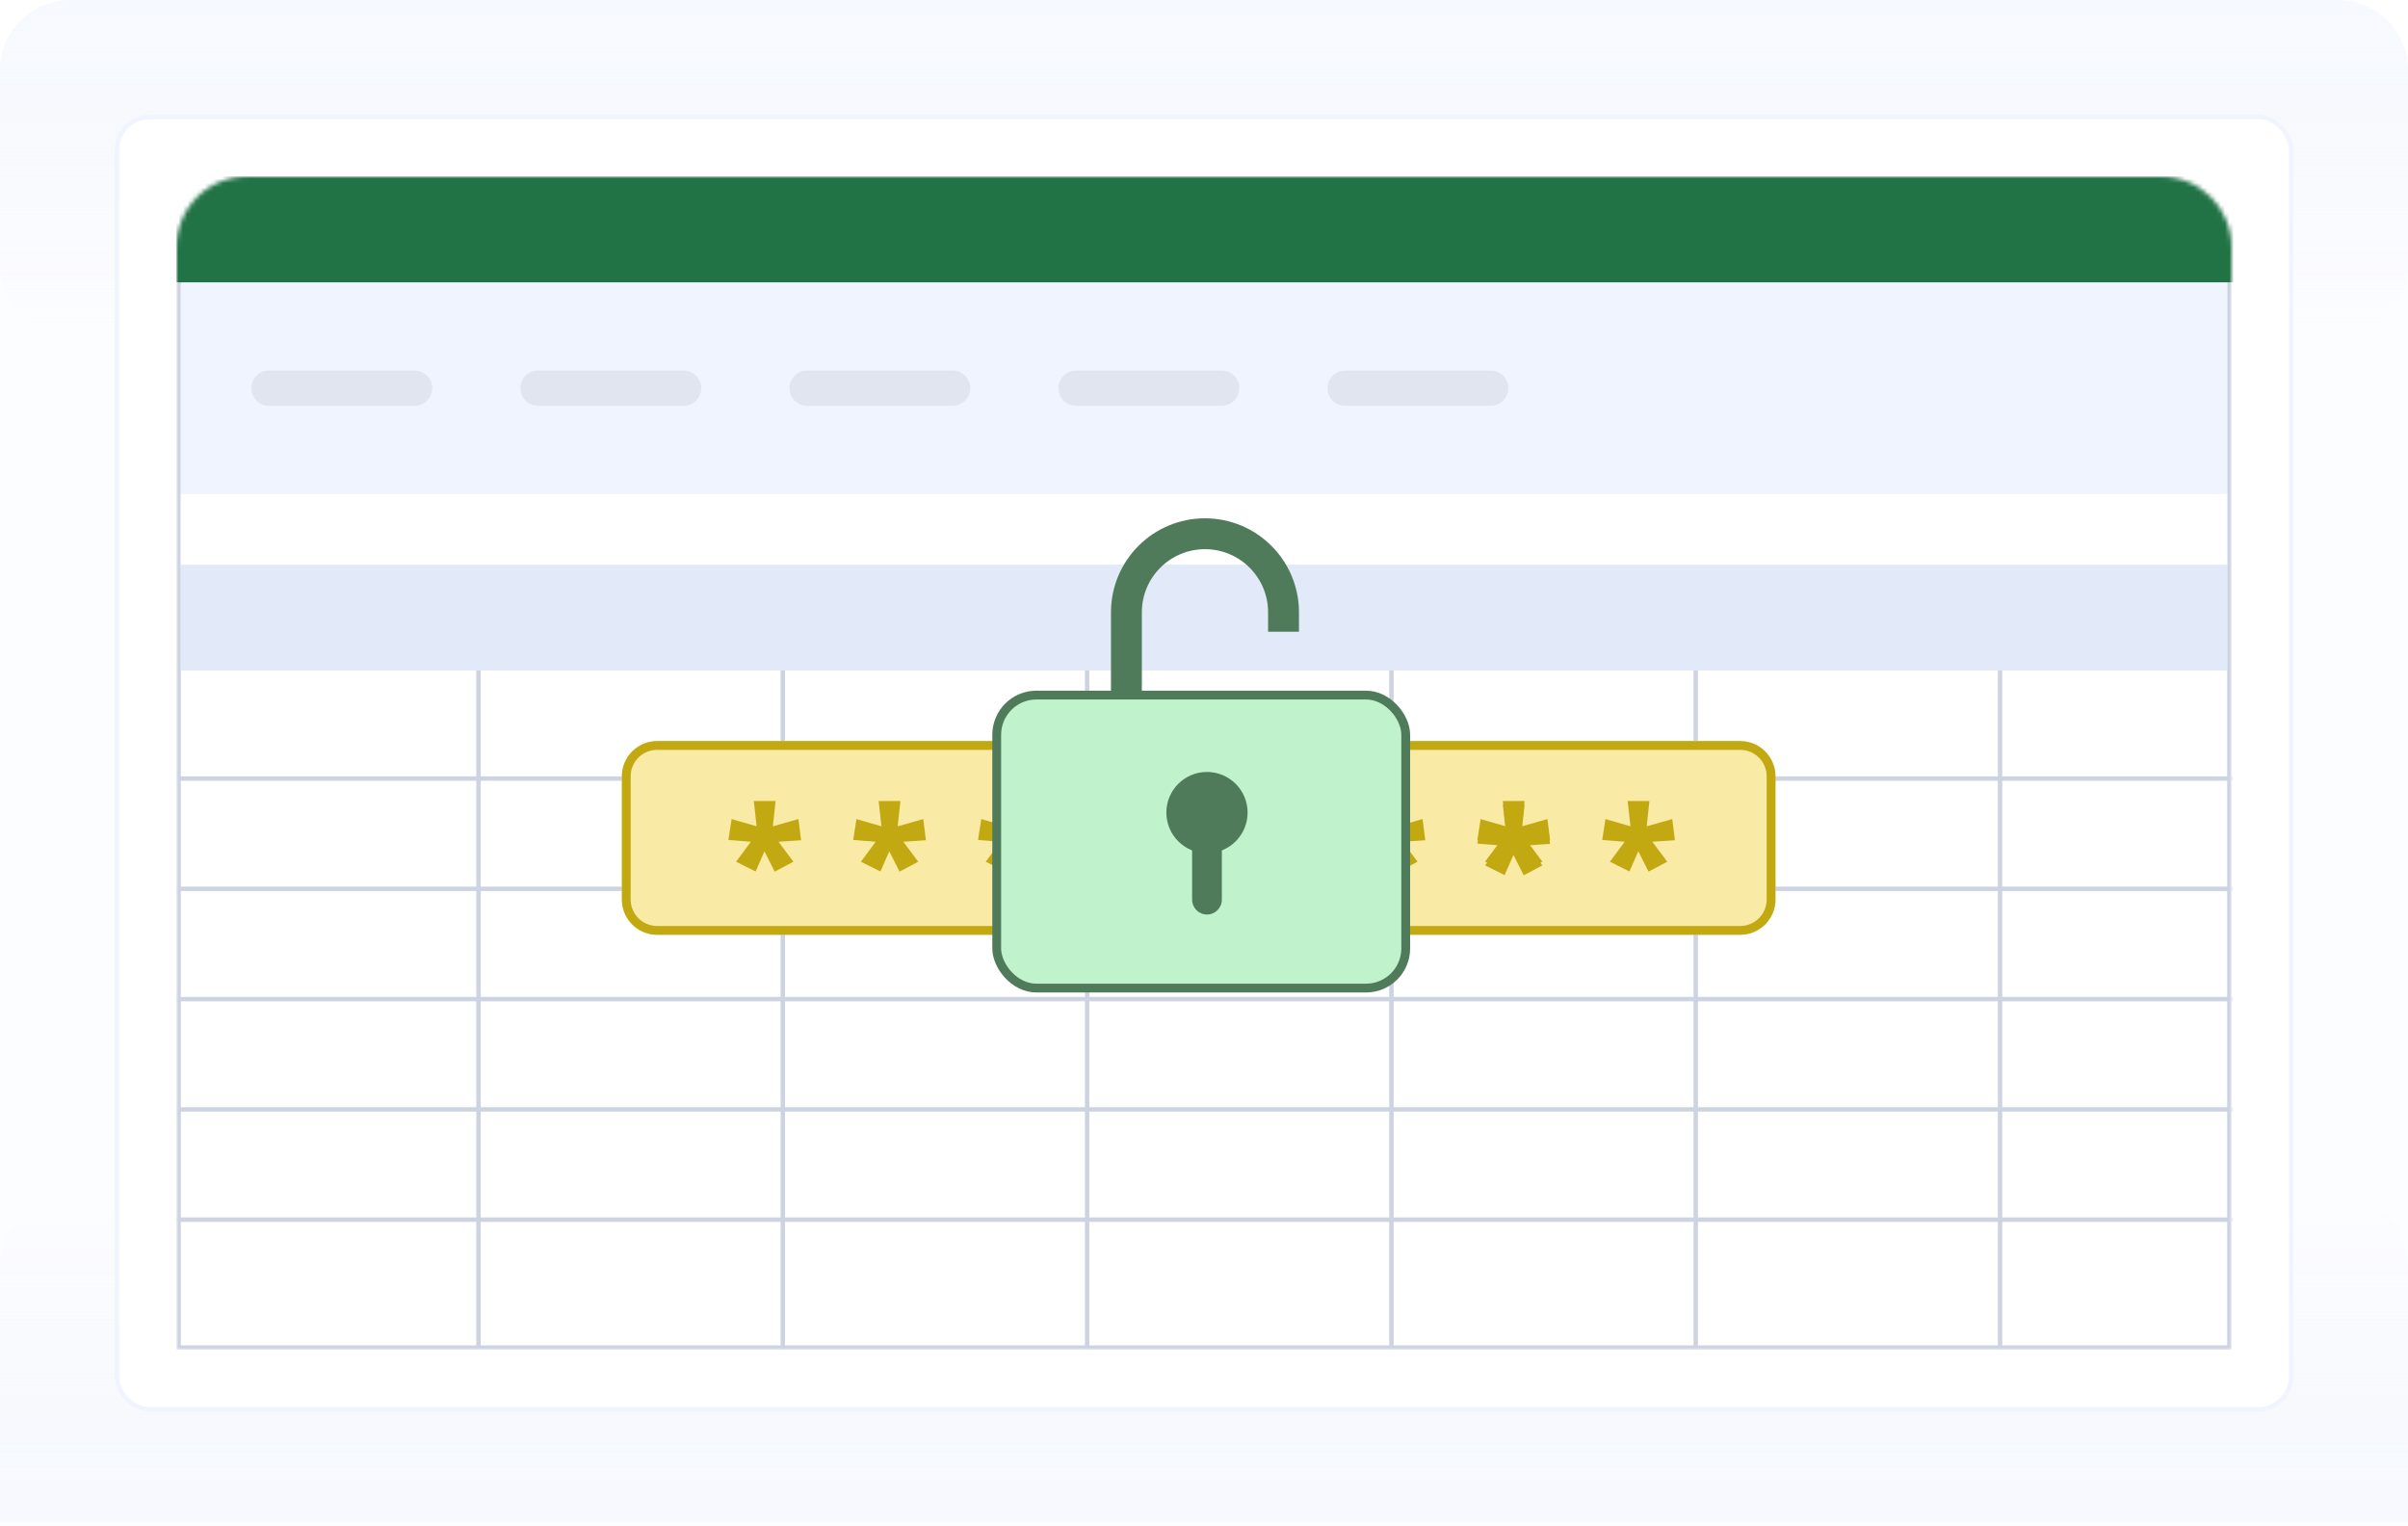 <svg width="546" height="346" viewBox="0 0 546 346" fill="none" xmlns="http://www.w3.org/2000/svg">
<g clip-path="url(#clip0_13566_61010)">
<path opacity="0.5" d="M0 16C0 7.163 7.163 0 16 0H530C538.837 0 546 7.163 546 16V346H0V16Z" fill="#FBFCFF"/>
<path d="M0 345H546V287C546 278.163 538.837 271 530 271H16C7.163 271 0 278.163 0 287V345Z" fill="url(#paint0_linear_13566_61010)"/>
<path d="M0 16C0 7.163 7.163 0 16 0H530C538.837 0 546 7.163 546 16V60C546 68.837 538.837 76 530 76H16C7.163 76 0 68.837 0 60V16Z" fill="url(#paint1_linear_13566_61010)"/>
<rect x="26.5" y="26.5" width="493" height="293" rx="7.5" fill="white" stroke="#F0F4FE"/>
<mask id="mask0_13566_61010" style="mask-type:alpha" maskUnits="userSpaceOnUse" x="40" y="40" width="466" height="266">
<path d="M40 56C40 47.163 47.163 40 56 40H490C498.837 40 506 47.163 506 56V306H40V56Z" fill="#F6F9FF"/>
</mask>
<g mask="url(#mask0_13566_61010)">
<path d="M46 59.5H505.5V305.5H40.5V65C40.5 61.962 42.962 59.5 46 59.5Z" fill="white" stroke="#CED3E2"/>
<rect x="40" y="276" width="526" height="1" fill="#CED3E2"/>
<rect x="40" y="251" width="526" height="1" fill="#CED3E2"/>
<rect x="40" y="226" width="526" height="1" fill="#CED3E2"/>
<rect x="40" y="201" width="526" height="1" fill="#CED3E2"/>
<rect x="40" y="176" width="526" height="1" fill="#CED3E2"/>
<rect x="108" y="306" width="155" height="1" transform="rotate(-90 108 306)" fill="#CED3E2"/>
<rect x="177" y="306" width="155" height="1" transform="rotate(-90 177 306)" fill="#CED3E2"/>
<rect x="246" y="306" width="155" height="1" transform="rotate(-90 246 306)" fill="#CED3E2"/>
<rect x="315" y="306" width="155" height="1" transform="rotate(-90 315 306)" fill="#CED3E2"/>
<rect x="384" y="306" width="155" height="1" transform="rotate(-90 384 306)" fill="#CED3E2"/>
<rect x="453" y="306" width="155" height="1" transform="rotate(-90 453 306)" fill="#CED3E2"/>
<path d="M41 64H505V112H41V64Z" fill="#F0F4FE"/>
<path d="M41 112H505V152H41V112Z" fill="#E2E9F9"/>
<path d="M40 46C40 42.686 42.686 40 46 40H560C563.314 40 566 42.686 566 46V64H40V46Z" fill="#217346"/>
<path d="M57 88C57 85.791 58.791 84 61 84H94C96.209 84 98 85.791 98 88V88C98 90.209 96.209 92 94 92H61C58.791 92 57 90.209 57 88V88Z" fill="#E1E5F0"/>
<path d="M118 88C118 85.791 119.791 84 122 84H155C157.209 84 159 85.791 159 88V88C159 90.209 157.209 92 155 92H122C119.791 92 118 90.209 118 88V88Z" fill="#E1E5F0"/>
<path d="M179 88C179 85.791 180.791 84 183 84H216C218.209 84 220 85.791 220 88V88C220 90.209 218.209 92 216 92H183C180.791 92 179 90.209 179 88V88Z" fill="#E1E5F0"/>
<path d="M240 88C240 85.791 241.791 84 244 84H277C279.209 84 281 85.791 281 88V88C281 90.209 279.209 92 277 92H244C241.791 92 240 90.209 240 88V88Z" fill="#E1E5F0"/>
<path d="M301 88C301 85.791 302.791 84 305 84H338C340.209 84 342 85.791 342 88V88C342 90.209 340.209 92 338 92H305C302.791 92 301 90.209 301 88V88Z" fill="#E1E5F0"/>
<path d="M41 112H505V128H41V112Z" fill="white"/>
</g>
<g filter="url(#filter0_b_13566_61010)">
<path d="M141 175.997C141 171.579 144.582 167.997 149 167.997H394.581C399 167.997 402.581 171.579 402.581 175.997V203.92C402.581 208.338 399 211.92 394.581 211.92H149C144.582 211.92 141 208.338 141 203.92V175.997Z" fill="#F9EAA5"/>
<path d="M149 168.997H394.581C398.447 168.997 401.581 172.131 401.581 175.997V203.92C401.581 207.786 398.447 210.92 394.581 210.92H149C145.134 210.92 142 207.786 142 203.92V175.997C142 172.131 145.134 168.997 149 168.997Z" stroke="#C3A911" stroke-width="2"/>
</g>
<path d="M175.859 181.591L175.24 187.324L181.038 185.679L181.64 190.483L176.527 190.825L179.898 195.353L175.663 197.601L173.334 192.992L171.331 197.568L166.901 195.353L170.256 190.825L165.159 190.418L165.892 185.679L171.559 187.324L170.924 181.591H175.859Z" fill="#C3A911"/>
<path d="M204.163 181.591L203.545 187.324L209.343 185.679L209.945 190.483L204.831 190.825L208.202 195.353L203.968 197.601L201.639 192.992L199.636 197.568L195.206 195.353L198.561 190.825L193.463 190.418L194.196 185.679L199.864 187.324L199.229 181.591H204.163Z" fill="#C3A911"/>
<path d="M232.468 181.591L231.849 187.324L237.647 185.679L238.25 190.483L233.136 190.825L236.507 195.353L232.273 197.601L229.944 192.992L227.941 197.568L223.511 195.353L226.866 190.825L221.768 190.418L222.501 185.679L228.169 187.324L227.533 181.591H232.468Z" fill="#C3A911"/>
<path d="M260.775 181.591L260.156 187.324L265.954 185.679L266.556 190.483L261.443 190.825L264.814 195.353L260.579 197.601L258.25 192.992L256.247 197.568L251.817 195.353L255.172 190.825L250.075 190.418L250.808 185.679L256.475 187.324L255.84 181.591H260.775Z" fill="#C3A911"/>
<path d="M289.081 181.591L288.463 187.324L294.261 185.679L294.863 190.483L289.749 190.825L293.12 195.353L288.886 197.601L286.557 192.992L284.554 197.568L280.124 195.353L283.479 190.825L278.381 190.418L279.114 185.679L284.782 187.324L284.147 181.591H289.081Z" fill="#C3A911"/>
<path d="M317.386 181.591L316.767 187.324L322.565 185.679L323.168 190.483L318.054 190.825L321.425 195.353L317.191 197.601L314.862 192.992L312.859 197.568L308.429 195.353L311.784 190.825L306.686 190.418L307.419 185.679L313.087 187.324L312.451 181.591H317.386Z" fill="#C3A911"/>
<path d="M345.691 182.419L345.072 188.152L350.87 186.507L351.472 191.312L346.359 191.654L349.73 196.181L345.495 198.429L343.166 193.82L341.163 198.396L336.733 196.181L340.088 191.654L334.991 191.246L335.724 186.507L341.391 188.152L340.756 182.419H345.691Z" fill="#C3A911"/>
<path d="M345.691 181.591L345.072 187.324L350.87 185.679L351.472 190.483L346.359 190.825L349.73 195.353L345.495 197.601L343.166 192.992L341.163 197.568L336.733 195.353L340.088 190.825L334.991 190.418L335.724 185.679L341.391 187.324L340.756 181.591H345.691Z" fill="#C3A911"/>
<path d="M373.996 181.591L373.377 187.324L379.175 185.679L379.777 190.483L374.663 190.825L378.035 195.353L373.8 197.601L371.471 192.992L369.468 197.568L365.038 195.353L368.393 190.825L363.295 190.418L364.028 185.679L369.696 187.324L369.061 181.591H373.996Z" fill="#C3A911"/>
<g filter="url(#filter1_d_13566_61010)">
<path d="M255.408 156.625V138.813C255.408 128.975 263.383 121 273.221 121V121C283.058 121 291.033 128.975 291.033 138.813V138.813V143.215" stroke="#507B5A" stroke-width="7"/>
<rect x="226" y="157.577" width="92.74" height="66.423" rx="9" fill="#C0F3CB" stroke="#507B5A" stroke-width="2"/>
<path fill-rule="evenodd" clip-rule="evenodd" d="M273.677 180.841C275.539 180.841 277.048 182.35 277.048 184.213V203.95C277.048 205.812 275.539 207.322 273.677 207.322C271.814 207.322 270.305 205.812 270.305 203.95V184.213C270.305 182.35 271.814 180.841 273.677 180.841Z" fill="#507B5A"/>
<ellipse cx="273.676" cy="184.212" rx="9.211" ry="9.211" fill="#507B5A"/>
</g>
</g>
<defs>
<filter id="filter0_b_13566_61010" x="136.553" y="163.55" width="270.477" height="52.817" filterUnits="userSpaceOnUse" color-interpolation-filters="sRGB">
<feFlood flood-opacity="0" result="BackgroundImageFix"/>
<feGaussianBlur in="BackgroundImageFix" stdDeviation="2.224"/>
<feComposite in2="SourceAlpha" operator="in" result="effect1_backgroundBlur_13566_61010"/>
<feBlend mode="normal" in="SourceGraphic" in2="effect1_backgroundBlur_13566_61010" result="shape"/>
</filter>
<filter id="filter1_d_13566_61010" x="216.292" y="108.792" width="112.157" height="124.917" filterUnits="userSpaceOnUse" color-interpolation-filters="sRGB">
<feFlood flood-opacity="0" result="BackgroundImageFix"/>
<feColorMatrix in="SourceAlpha" type="matrix" values="0 0 0 0 0 0 0 0 0 0 0 0 0 0 0 0 0 0 127 0" result="hardAlpha"/>
<feOffset/>
<feGaussianBlur stdDeviation="4.354"/>
<feComposite in2="hardAlpha" operator="out"/>
<feColorMatrix type="matrix" values="0 0 0 0 0 0 0 0 0 0 0 0 0 0 0 0 0 0 0.12 0"/>
<feBlend mode="normal" in2="BackgroundImageFix" result="effect1_dropShadow_13566_61010"/>
<feBlend mode="normal" in="SourceGraphic" in2="effect1_dropShadow_13566_61010" result="shape"/>
</filter>
<linearGradient id="paint0_linear_13566_61010" x1="252.16" y1="345" x2="252.16" y2="271" gradientUnits="userSpaceOnUse">
<stop stop-color="#F6F9FF"/>
<stop offset="1" stop-color="#F3F4F8" stop-opacity="0"/>
</linearGradient>
<linearGradient id="paint1_linear_13566_61010" x1="252.16" y1="0" x2="252.16" y2="76" gradientUnits="userSpaceOnUse">
<stop stop-color="#F6F9FF"/>
<stop offset="1" stop-color="#F3F4F8" stop-opacity="0"/>
</linearGradient>
<clipPath id="clip0_13566_61010">
<rect width="546" height="346" fill="white"/>
</clipPath>
</defs>
</svg>
